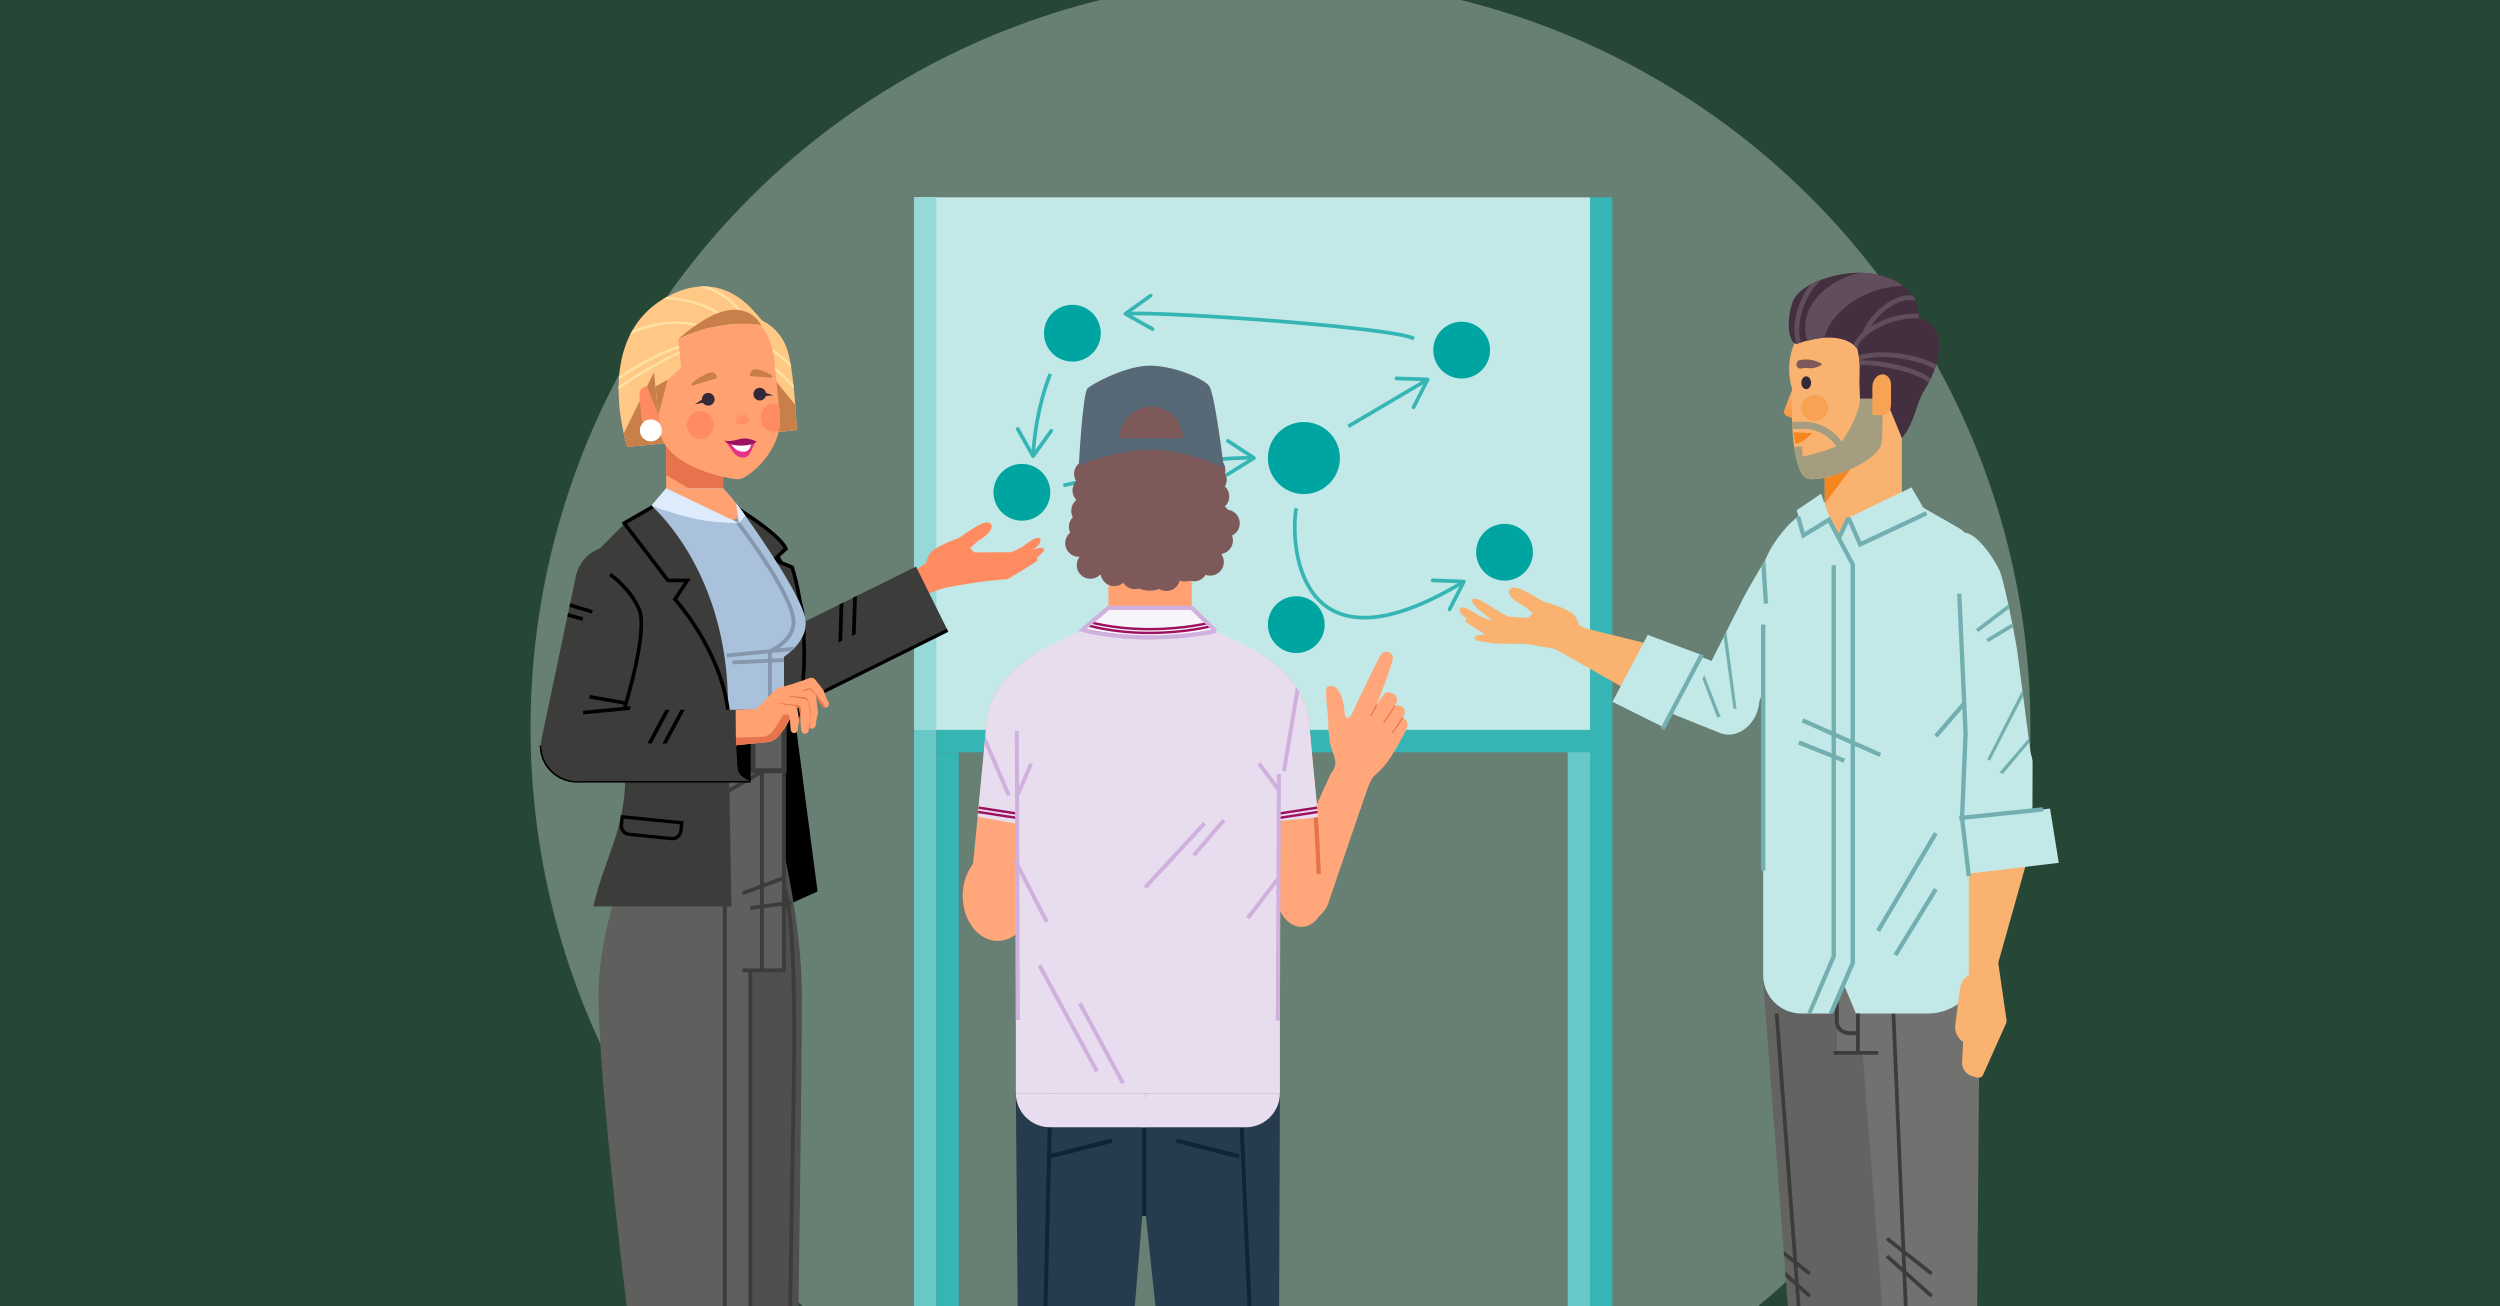 <?xml version="1.0" encoding="UTF-8"?>
<svg xmlns="http://www.w3.org/2000/svg" width="423.333mm" height="221.192mm" xmlns:xlink="http://www.w3.org/1999/xlink" version="1.1" viewBox="0 0 1200 627">
  <rect x="0" y="0" width="1200" height="627" fill="#333333" stroke="none"/>
  <defs>
    <clipPath id="clippath">
      <rect width="1200" height="627" fill="none"/>
    </clipPath>
    <clipPath id="clippath-1">
      <rect width="1200" height="627" fill="none"/>
    </clipPath>
    <linearGradient id="Unbenannter_Verlauf" data-name="Unbenannter Verlauf" x1="-4715.41" y1="733.394" x2="-4715.41" y2="726.715" gradientTransform="translate(5120.685 459.265) rotate(-5.69) scale(1 -1)" gradientUnits="userSpaceOnUse">
      <stop offset="0" stop-color="#ffa170"/>
      <stop offset="1" stop-color="#ff8c61"/>
    </linearGradient>
    <linearGradient id="Unbenannter_Verlauf_2" data-name="Unbenannter Verlauf 2" x1="1302.4" y1="390.643" x2="1302.4" y2="375.814" gradientTransform="translate(2093.818 763.135) rotate(-171.57)" gradientUnits="userSpaceOnUse">
      <stop offset="0" stop-color="#f9b270"/>
      <stop offset="1" stop-color="#f79840"/>
    </linearGradient>
    <clipPath id="clippath-2">
      <path d="M860.803,211.68c.237,2.202.537,4.215.912,5.944.013.041.013.068.025.108,1.599,7.254,2.928,12.278,7.733,12.278,9.908,0,29.26-7.495,33.274-15.964,1.919-4.048,0-41.635,0-41.635-3.011-33.258-42.856-6.754-42.856,10.483,0,7.281-.075,19.601.912,28.787h0Z" fill="none"/>
    </clipPath>
    <clipPath id="clippath-3">
      <path d="M920.871,152.618c11.131,2.299,14.267,16.172,2.524,35.24-3.848,6.249-4.036,14.436-10.487,22.478l-7.757-18.986h-12.339l-.324-8.066s.162-4.355.162-7.935c0-3.51-1.21-8.007-1.21-8.007,0,0-6.303-10.271-29.187-2.243-3.879-.774-4.868-10.751-1.997-19.605,3.347-10.325,23.044-14.791,32.395-14.59,9.351.201,28.996,4.153,28.221,21.713h0Z" fill="none"/>
    </clipPath>
    <clipPath id="clippath-4">
      <path d="M583.459,302.814l-11.433-11.045h-39.967l-12.455,10.539s12.533,3.649,31.888,3.649,31.967-3.144,31.967-3.144h0Z" fill="none"/>
    </clipPath>
  </defs>
  <!-- Generator: Adobe Illustrator 28.7.1, SVG Export Plug-In . SVG Version: 1.2.0 Build 142)  -->
  <g>
    <g id="Ebene_1">
      <g>
        <g id="BG">
          <g clip-path="url(#clippath)">
            <g>
              <rect width="1200" height="627" fill="#274736"/>
              <circle cx="614.626" cy="349.417" r="359.963" fill="#687f73"/>
            </g>
          </g>
        </g>
        <g id="Illu">
          <g clip-path="url(#clippath-1)">
            <g>
              <g>
                <g>
                  <rect x="438.742" y="94.705" width="324.481" height="255.668" fill="#c2e9e8"/>
                  <g>
                    <circle cx="625.875" cy="219.861" r="17.292" fill="#00a4a0"/>
                    <circle cx="701.602" cy="168.056" r="13.629" fill="#00a4a0"/>
                    <circle cx="722.174" cy="265.07" r="13.629" fill="#00a4a0"/>
                    <circle cx="622.211" cy="299.824" r="13.629" fill="#00a4a0"/>
                    <circle cx="490.512" cy="236.306" r="13.629" fill="#00a4a0"/>
                    <circle cx="514.748" cy="159.939" r="13.629" transform="translate(274.421 642.421) rotate(-80.783)" fill="#00a4a0"/>
                    <g>
                      <line x1="647.184" y1="204.639" x2="684.211" y2="182.773" fill="none" stroke="#35b6b4" stroke-miterlimit="10" stroke-width="1.78"/>
                      <path d="M678.079,196.316c-.438-.222-.612-.759-.388-1.198l6.17-12.139-13.609-.458c-.492-.016-.879-.428-.862-.919.017-.491.434-.876.921-.861l15.006.506c.303.011.582.175.737.437s.164.586.027.856l-6.803,13.385c-.081.157-.2.28-.341.363-.253.149-.576.17-.858.028h0Z" fill="#35b6b4"/>
                    </g>
                    <g>
                      <path d="M678.737,162.568c-8.771-5.262-116.869-12.929-137.342-12.05" fill="none" stroke="#35b6b4" stroke-miterlimit="10" stroke-width="1.78"/>
                      <path d="M553.063,141.336c.287.398.195.955-.204,1.243l-11.052,7.955,11.882,6.652c.43.24.584.783.344,1.211s-.787.579-1.213.342l-13.102-7.334c-.264-.149-.437-.423-.454-.726s.123-.596.369-.773l12.186-8.772c.144-.102.306-.157.469-.166.293-.017.59.113.775.369h0Z" fill="#35b6b4"/>
                    </g>
                    <g>
                      <path d="M504.141,179.488c-6.354,15.891-7.871,32.465-8.22,38.239" fill="none" stroke="#35b6b4" stroke-miterlimit="10" stroke-width="1.78"/>
                      <path d="M488.073,205.107c.428-.241.971-.088,1.212.342l6.675,11.869,7.933-11.068c.287-.4.844-.493,1.242-.207.399.286.488.847.205,1.244l-8.747,12.204c-.177.246-.469.387-.772.37s-.578-.188-.727-.452l-7.361-13.087c-.086-.154-.122-.322-.113-.485.016-.293.178-.573.453-.729h0Z" fill="#35b6b4"/>
                    </g>
                    <g>
                      <path d="M510.454,232.991c54.264-12.7,82.617-13.323,90.238-13.202" fill="none" stroke="#35b6b4" stroke-miterlimit="10" stroke-width="1.78"/>
                      <path d="M588.409,228.216c-.259-.417-.128-.967.291-1.225l11.581-7.164-11.388-7.465c-.412-.27-.528-.822-.259-1.233.27-.41.826-.523,1.234-.257l12.557,8.232c.253.167.406.452.402.756s-.164.585-.422.745l-12.769,7.899c-.151.092-.316.135-.48.133-.294-.004-.58-.154-.747-.422h0Z" fill="#35b6b4"/>
                    </g>
                    <g>
                      <path d="M622.211,243.966c-2.9,14.07-1.12,83.958,79.387,35.84" fill="none" stroke="#35b6b4" stroke-miterlimit="10" stroke-width="1.78"/>
                      <path d="M695.377,293.287c-.437-.224-.608-.762-.382-1.2l6.236-12.105-13.607-.533c-.492-.019-.876-.433-.856-.923.02-.491.438-.874.926-.856l15.003.587c.303.012.581.178.734.441s.161.586.023.856l-6.876,13.348c-.082.156-.202.279-.343.361-.254.148-.577.167-.858.023h0Z" fill="#35b6b4"/>
                    </g>
                  </g>
                </g>
                <g>
                  <rect x="763.223" y="94.705" width="10.721" height="574.389" fill="#35b6b4"/>
                  <rect x="752.502" y="350.373" width="10.721" height="318.721" fill="#67c8c7"/>
                  <rect x="438.741" y="350.373" width="10.721" height="318.721" fill="#67c8c7"/>
                  <rect x="449.463" y="361.095" width="10.721" height="308" fill="#35b6b4"/>
                  <rect x="449.463" y="350.374" width="313.76" height="10.721" fill="#35b6b4"/>
                  <rect x="438.741" y="94.705" width="10.721" height="255.668" fill="#96d9d8"/>
                </g>
              </g>
              <g>
                <g>
                  <g>
                    <path d="M434.172,276.995l10.175-6.504s1.378-4.727,2.804-5.777c2.192-1.613,4.148-3.136,12.868-6.395,1.448-.541,11.503-8.857,14.626-7.432s.638,5.409-5.118,8.704c-2.55,2.283-3.927,3.586-3.927,3.586l2.044,1.931,17.763-.01,5.327-2.558s6.038-5.202,7.999-4.297c1.216.561.888,2.609-1.301,4.34s-3.434,3.246-4.624,3.885c-1.189.639-5.851,2.829-7.224,3.197s-10.029.239-10.029.239c0,0-16.75,10.472-23.666,12.697-6.917,2.226-15.532,7.013-21.944,12.645-6.709-4.49-4.264-13.135,4.229-18.252h-.002Z" fill="#ff8c61"/>
                    <path d="M475.676,269.574c2.476-.138,7.162.168,7.861.1,3.526-1.236,6.976-3.093,6.976-3.093,3.695-1.899,9.134-5.039,10.614-2.97.662.925-3.543,4.179-3.543,4.179,0,0-5.938,3.874-7.133,4.504s-4.075,2.874-9.043,2.659c-4.968-.216-11.771.634-11.811.015s3.379-5.242,6.079-5.393h0Z" fill="#ff8c61"/>
                    <path d="M475.69,272.282c.996-.503,9.414-.972,10.694-.847,2.399-1.566,7.123-4.36,9.139-4.205s2.598.999,2.426,1.738-14.248,9.006-14.248,9.006c0,0-10.345.822-15.259,1.592-4.914.771-14.354,2.356-16.556,3.036-.537-3.482,2.676-10.378,11.039-10.224s12.764-.096,12.764-.096h0Z" fill="#ff8c61"/>
                    <path d="M459.138,274.298c2.671-.686,14.319-.3,14.965-.229,2.48-.749,10.912-3.384,12.404-2.099.754.649.305,1.52-.51,1.979s-5.499,2.175-6.324,2.615-3.772,1.043-5.205,1.441c-1.433.398-5.301,1.429-8.29,1.923" fill="#ff8c61"/>
                  </g>
                  <path d="M364.956,308.954l74.732-37.003,15.148,30.593-74.732,37.003c-8.443,4.18-18.69.72-22.871-7.723h0c-4.18-8.443-.72-18.69,7.723-22.871Z" fill="#3c3c3b"/>
                  <polygon points="404.236 307.521 402.432 308.414 403.025 290.107 404.829 289.213 404.236 307.521"/>
                  <polygon points="410.72 304.31 408.916 305.203 409.51 286.896 411.314 286.003 410.72 304.31"/>
                  <path d="M357.234,331.827c4.183,8.448,14.423,11.906,22.871,7.723l74.732-37.003" fill="none" stroke="#000" stroke-miterlimit="10" stroke-width="1.611"/>
                </g>
                <g>
                  <path d="M372.559,306.756c.581,7.467-3.34,37.635-3.34,45.857l7.217,82.469,15.985-7.187-10.278-78.508c0-29.361,8.79-45.486,1.991-62.373-.433-1.125-3.341-7.154-3.835-8.254-6.293-14.279-15.194-25.615-26.716-36.766,0,0,18.248,39.474,18.248,56.84,0,2.598.519,5.229.729,7.924v-.002Z"/>
                  <path d="M347.269,239.885s26.907,15.755,29.963,23.552c-4.017,3.316-5.357,5.444-5.357,5.444l8.34,3.398s12.262,35.838,1.172,77.835" fill="#3c3c3b" stroke="#000" stroke-miterlimit="10" stroke-width="1.733"/>
                </g>
                <g>
                  <path d="M351.406,714.668l17.045,11.901,7.422-316.909h-49.85c-26.471,57.328,25.383,305.007,25.383,305.007h0Z" fill="#e6734c"/>
                  <path d="M384.881,477.82c0,41.378-1.607,151.467-2.225,192.549-.012.643-.025,1.261-.037,1.854-.124,8.74-.21,13.896-.21,13.896h-70.418v-276.454h64.372s.334,1.36.853,3.808c2.163,10.001,7.665,38.028,7.665,64.348h0Z" fill="#4f4f4f"/>
                  <rect x="319.766" y="198.578" width="27.335" height="46.411" fill="#ffa170"/>
                  <polygon points="347.101 244.116 319.766 228.042 319.766 198.578 347.101 198.578 347.101 244.116" fill="#e6734c"/>
                  <path d="M381.926,310.393c-.668.742-1.372,1.434-2.077,2.077-1.174,1.076-2.386,2.015-3.523,2.831v2.448l.012,29.893v2.473l.012,18.606v2.473l.012,38.473h-73.842s.408-.902,1.038-2.51c.297-.754.643-1.669,1.026-2.732,1.842-5.032,4.413-13.166,5.662-21.993.099-.729.198-1.459.272-2.188.148-1.236.26-2.497.334-3.746.062-.915.099-1.817.136-2.683v-.012c.025-.655.049-1.286.062-1.916.186-8.666-.779-15.181-2.843-22.957-1.446-5.378-3.412-11.349-5.897-19.051-2.646-8.196-5.538-16.455-7.022-20.868v-45.668l23.6-27.94.878-1.038h27.334s3.721,3.968,8.357,10.038c2.151,2.819,26.098,36.025,30.635,50.576,1.941,6.206-.606,11.448-4.166,15.416v-.002Z" fill="#a9c1db"/>
                  <path d="M355.458,244.401l-.729,6.713-35.839-15.713.878-1.038h27.334s3.721,3.968,8.357,10.038h0Z" fill="#ffa170"/>
                  <path d="M370.484,347.642h-1.854v-35.597l.552-.245c.108-.048,10.814-4.888,10.814-13.102,0-13.057-27.593-48.659-27.872-49.018l1.463-1.138c1.154,1.483,28.263,36.467,28.263,50.156,0,8.36-8.993,13.362-11.366,14.536v34.407h0Z" fill="#8697ad"/>
                  <path d="M376.363,409.665h-73.842s.408-.902,1.038-2.51c.297-.754.643-1.669,1.026-2.732,1.842-5.032,4.413-13.166,5.662-21.993.099-.729.198-1.459.272-2.188.148-1.236.26-2.497.334-3.746.062-.915.099-1.817.136-2.683v-.012c.025-.655.049-1.286.062-1.916.186-8.666-.779-15.181-2.843-22.957h68.131v1.187l.012,18.606v2.473l.012,38.473v-.002Z" fill="#5f5f5e"/>
                  <path d="M328.155,715.441l16.793,11.129,7.422-316.909h-49.85c-26.471,57.328,25.635,305.78,25.635,305.78h0Z" fill="#ffa170"/>
                  <rect x="360.142" y="407.044" width="16.141" height="58.723" fill="#5f5f5e"/>
                  <path d="M360.143,406.012v280.106h-51.861s-.692-5.155-1.817-13.896c-.074-.593-.161-1.212-.235-1.854-5.304-41.081-18.977-151.171-18.977-192.549,0-25.949,9.581-53.567,13.574-63.915.012-.062.037-.124.062-.173.692-1.805,1.212-3.066,1.459-3.659.111-.272.173-.408.173-.408l57.622-3.653h0Z" fill="#5f5f5e"/>
                  <polygon points="377.211 466.694 356.443 466.694 356.443 464.839 375.357 464.839 375.357 371.192 377.211 371.192 377.211 466.694" fill="#3c3c3b"/>
                  <g>
                    <rect x="361.379" y="348.882" width="14.985" height="21.073" fill="#5f5f5e"/>
                    <path d="M360.143,347.641v23.551h17.455v-23.551h-17.455ZM375.125,368.72h-12.51v-18.606h12.51v18.606Z" fill="#3c3c3b"/>
                  </g>
                  <path d="M366.918,370.759l-.284.161-.47.272-1.385.791-15.936,9.161-1.854,1.063-43.43,24.948c.297-.754.643-1.669,1.026-2.732l57.857-33.231,2.151-1.236.185-.111.346-.198.865-.495.284.495.185.309.173.309.284.494h.003Z" fill="#3c3c3b"/>
                  <rect x="364.778" y="369.647" width="1.854" height="96.12" fill="#3c3c3b"/>
                  <rect x="359.215" y="465.767" width="1.854" height="220.355" fill="#3c3c3b"/>
                  <rect x="346.987" y="380.358" width="1.854" height="281.666" fill="#3c3c3b"/>
                  <rect x="360.066" y="433.624" width="20.084" height="1.854" transform="translate(-50.664 48.85) rotate(-7.069)" fill="#3c3c3b"/>
                  <rect x="355.774" y="424.147" width="21.256" height="1.855" transform="translate(-125.265 154.515) rotate(-20.416)" fill="#3c3c3b"/>
                  <path d="M379.765,662.034l-1.854-.019c.005-.43.487-44.063,2.13-139.086,1.561-90.258-4.707-96.831-4.974-97.067,0,.001.081.07.249.112l.444-1.801c3.776.933,7.371,27.374,6.136,98.788-1.644,95.017-2.125,138.645-2.13,139.074h0Z" fill="#3c3c3b"/>
                  <path d="M361.614,360.313l-.235.062-1.236.334-10.521,2.806h-.012l-9.606,2.559-29.015,7.727c.025-.655.049-1.286.062-1.916l49.092-13.092,1.001-.272.235.902.235.89h0Z" fill="#3c3c3b"/>
                  <path d="M349.684,363.478l-.074.037-39.363,18.915c.099-.729.198-1.459.272-2.188l29.485-14.168,8.876-4.265.804,1.669h0Z" fill="#3c3c3b"/>
                  <g>
                    <path d="M381.079,186.828c.758,7.478,1.188,15.039,1.345,19.607l-81.438,8.114s-.765-2.446-1.614-6.473c-1.587-7.197-2.461-14.353-2.461-21.211-.001-.509-.002-1.019.01-1.517.022-1.021.06-2.019.122-3.019.033-.538.067-1.075.114-1.602.588-7.314,2.314-14.183,5.375-20.252v-.012c.324-.604.647-1.22.974-1.812,3.394-5.966,8.176-11.089,14.596-14.984.689-.441,1.394-.847,2.115-1.217,1.613-.894,3.322-1.698,5.126-2.424,2.329-.94,4.551-1.584,6.698-1.984,1.279-.252,2.518-.412,3.727-.496,1.332-.095,2.636-.101,3.874-.026,16.401,1.012,25.27,15.957,25.27,15.957,0,0,9.54,3.348,13.064,14.651.531,1.711,1.02,3.874,1.46,6.303.117.672.236,1.368.344,2.078.404,2.556.767,5.328,1.073,8.155.083.712.156,1.438.228,2.164h-.002Z" fill="#ffc885"/>
                    <path d="M381.079,186.828c-4.504-5.552-9.992-10.26-16.243-13.887-.685-.391-.176-1.523.522-1.12,5.907,3.424,11.122,7.763,15.493,12.843.083.712.156,1.438.228,2.164h0Z" fill="#ffe1a1"/>
                    <path d="M379.777,176.509c-4.351-4.511-9.345-8.374-14.883-11.463-.697-.39-.189-1.522.508-1.132,5.17,2.889,9.882,6.408,14.031,10.517.117.672.236,1.368.344,2.078Z" fill="#ffe1a1"/>
                    <path d="M381.738,194.402c.504,6.811.686,12.034.686,12.034l-81.44,8.114s-.768-2.451-1.612-6.479l14.59-29.503,57.312,2.968,10.465,12.866h-.001Z" fill="#c87f49"/>
                    <path d="M374.322,198.844c.273,2.743.081,5.371-.437,7.858-2.853,13.603-15.786,22.979-18.876,23.287-4.711.469-36.458-6.074-38.249-23.326l-2.799-28.094c-1.789-17.24,9.653-32.581,25.556-34.239,15.913-1.672,30.261,10.95,32.063,28.201l2.286,21.986.455,4.328h.001Z" fill="#ffa170"/>
                    <polygon points="325.288 159.687 326.965 176.528 320.522 182.189 316.027 199.297 313.2 170.917 325.288 159.687" fill="#ffc885"/>
                    <g>
                      <path d="M347.647,211.457c3.046,1.042,7.086-.087,9.735,0s3.377.444,4.503.444h1.126c-2.45,2.856-2.45,7.719-6.357,7.719-4.768,0-5.986-5.688-9.006-8.164h0Z" fill="#e8308a"/>
                      <path d="M347.647,211.457c3.046,1.042,7.236-1.115,9.885-1.028s5.479,1.473,5.479,1.473c-2.717,2.705-12.199,2.856-15.363-.445h-.001Z" fill="#9d1160"/>
                      <path d="M351.031,213.307c2.354,3.059,3.569,3.483,6.095,3.483,2.005,0,3.204-1.772,3.27-3.502-2.675.822-6.439.877-9.365.018h0Z" fill="#fff"/>
                    </g>
                    <path d="M367.812,156.543c-.764-.185-1.588-.351-2.448-.502h-.012c-1.705-.276-3.576-.475-5.573-.574-.449-.017-.91-.034-1.383-.036-2.068-.055-4.237,0-6.493.175-.519.027-1.037.066-1.554.118-3.398.314-6.919.888-10.448,1.749-.643.151-1.286.314-1.914.489-4.258,1.157-8.45,2.73-12.334,4.77-2.151,1.109-4.21,2.382-6.131,3.804h-.012c-7.683,5.687-10.827,10.795-10.827,10.795,1.463-8.259,4.82-15.588,9.372-21.408.34-.456.705-.903,1.073-1.325,3.388-4.027,7.344-7.217,11.612-9.394.556-.279,1.113-.546,1.673-.788,4.464-1.96,9.201-2.793,13.926-2.257.994.125,1.993.298,2.973.536,6.617,1.577,13.057,5.98,18.5,13.848Z" fill="#ffc885"/>
                    <path d="M336.919,191.955c.167,1.677,1.662,2.901,3.339,2.734s2.901-1.662,2.734-3.339-1.662-2.901-3.339-2.734-2.901,1.662-2.734,3.339Z" fill="#332938"/>
                    <path d="M343.962,181.543l-11.322,3.442c-.554.169-.984-.328-.679-.775.835-1.22,5.779-4.445,8.69-5.33,2.912-.885,3.865,2.494,3.31,2.663h0Z" fill="#c87f49"/>
                    <path d="M360.158,180.535l9.987.744c.489.036.792-.54.48-.9-.854-.985-5.421-2.969-7.99-3.16-2.568-.191-2.966,3.28-2.477,3.316h0Z" fill="#c87f49"/>
                    <path d="M310.593,185.381c-2.571.266-3.93,2.295-3.665,4.866l1.1,10.634c.337,3.263,3.256,5.635,6.52,5.298l2.142-.222-.69-6.923-5.407-13.653h0Z" fill="#ff8c61"/>
                    <ellipse cx="336.101" cy="204.071" rx="6.394" ry="6.737" transform="translate(-18.571 34.316) rotate(-5.688)" fill="#ff8c61"/>
                    <path d="M374.322,198.844c.273,2.743.081,5.371-.437,7.858-.591.307-1.242.496-1.94.566-3.374.336-6.419-2.392-6.788-6.095s2.078-6.978,5.452-7.314c1.16-.116,2.273.134,3.257.657l.455,4.328h.001Z" fill="#ff8c61"/>
                    <path d="M367.728,188.885c.167,1.677-1.057,3.172-2.734,3.339s-3.172-1.057-3.339-2.734c-.167-1.677,1.057-3.172,2.734-3.339s3.172,1.057,3.339,2.734Z" fill="#332938"/>
                    <path d="M359.822,202.34s-1.874,1.213-3.359,1.361-3.561-.671-3.561-.671l.969-5.865,3.845-.383,2.107,5.559h0Z" fill="url(#Unbenannter_Verlauf)"/>
                    <circle cx="312.411" cy="206.594" r="5.277" transform="translate(-18.944 31.992) rotate(-5.69)" fill="#fff"/>
                    <polygon points="320.523 182.19 314.652 185.494 316.027 199.298 320.523 182.19" fill="#c87f49"/>
                    <path d="M359.778,155.468c-.449-.017-.91-.034-1.383-.036-2.728-5.679-6.956-10.091-12.057-13.273-3.234-2.038-6.816-3.57-10.573-4.612,1.332-.095,2.636-.101,3.874-.026,3.47,1.282,6.747,3.005,9.672,5.174,4.422,3.237,8.075,7.482,10.466,12.773h.001Z" fill="#ffe1a1"/>
                    <path d="M351.903,155.606c-.519.027-1.037.066-1.554.118-5.049-5.411-12.292-8.777-19.609-10.52-2.278-.543-4.566-.937-6.79-1.187-1.96-.215-3.909-.331-5.849-.349.689-.441,1.394-.847,2.115-1.217,1.311.068,2.627.186,3.936.353,2.718.35,5.503.868,8.261,1.612,7.391,1.984,14.549,5.495,19.49,11.19h0Z" fill="#ffe1a1"/>
                    <path d="M339.901,157.473c-.643.151-1.286.314-1.914.489-6.152-2.642-13.306-2.998-19.932-2.039-.882.125-1.737.272-2.59.444-4.471.893-8.791,2.292-12.935,4.097.325-.604.649-1.22.975-1.812,4.475-1.85,9.135-3.209,13.928-3.86.563-.081,1.128-.15,1.695-.194,7.03-.763,14.438-.233,20.773,2.875h0Z" fill="#ffe1a1"/>
                    <path d="M325.915,165.985l.115,1.156c-1.529.488-3.035,1.085-4.459,1.637-2.799,1.086-5.547,2.304-8.221,3.652-1.221.594-2.424,1.235-3.612,1.9-4.378,2.449-8.581,5.154-12.695,7.999.033-.538.067-1.075.114-1.602,4.487-3.093,9.104-6.013,13.934-8.532.709-.369,1.419-.725,2.129-1.082,3.563-1.771,7.229-3.379,11.033-4.603.554-.179,1.107-.359,1.662-.526h0Z" fill="#ffe1a1"/>
                    <path d="M326.187,168.716l.12,1.206c-4.369,1.665-8.647,4.117-12.571,6.383-.763.449-1.504.87-2.232,1.291-5.006,2.872-9.88,5.954-14.594,9.269-.001-.509-.002-1.019.01-1.517,5.368-3.728,10.939-7.178,16.688-10.322.047-.029.095-.047.141-.076,3.911-2.141,8.092-4.571,12.436-6.233h.002Z" fill="#ffe1a1"/>
                    <path d="M365.364,156.042h-.012c-10.36-1.725-26.771-.102-39.699,6.69l-.062.006s4.337-4.205,11.932-8.9c20.715-12.798,27.841,2.204,27.841,2.204Z" fill="#c87f49"/>
                    <path d="M339.636,192.992c-3.161.418-6.078,1.107-6.078,1.107,0,0,2.763-2.071,4.606-2.838,1.842-.768,1.473,1.731,1.473,1.731h0Z" fill="#332938"/>
                    <path d="M365.008,190.384c3.155-.46,6.149-.593,6.149-.593,0,0-3.223-1.239-5.205-1.475s-.945,2.067-.945,2.067h.001Z" fill="#332938"/>
                  </g>
                  <path d="M319.767,234.362l34.962,16.751s-13.08.006-23.806-2.698-18.231-5.678-18.231-5.678l7.075-8.376h0Z" fill="#ddebfd"/>
                  <path d="M354.728,251.114l-1.465-9.52s2.028,2.272,2.881,3.557c.853,1.286,1.616,2.449,1.616,2.449l-3.033,3.513h0Z" fill="#ddebfd"/>
                  <path d="M293.367,295.953l-1.063,1.508-8.11-5.724c.111-.668.247-1.323.383-1.99l8.79,6.206h0Z" fill="#8697ad"/>
                  <path d="M290.956,300.527l-.148,1.842-8.073-.692c.062-.618.136-1.236.21-1.842l8.011.692h0Z" fill="#8697ad"/>
                  <polygon points="283.189 363.819 303.591 368.339 304.095 363.819 283.189 363.819" fill="#e6734c"/>
                  <rect x="302.877" y="291.002" width="1.854" height="53.92" fill="#8697ad"/>
                  <rect x="301.625" y="293.806" width="19.469" height="1.855" transform="translate(-116.942 275.489) rotate(-40.856)" fill="#8697ad"/>
                  <rect x="303.518" y="301.223" width="11.696" height="1.854" transform="translate(-94.357 147.2) rotate(-23.327)" fill="#8697ad"/>
                  <path d="M381.926,310.393c-.668.742-1.372,1.434-2.077,2.077l-30.919,3.091-.185-1.854,33.181-3.313h0Z" fill="#8697ad"/>
                  <polygon points="376.326 315.894 376.326 317.748 351.687 318.886 351.6 317.031 376.326 315.894" fill="#8697ad"/>
                </g>
                <path d="M300.128,372.467c0,26.177-9.726,38.491-15.335,62.614h66.282l-1.647-96.946c0-.569,0-1.137-.012-1.706-.012-.977-.025-1.941-.062-2.893-1.78-61.442-36.663-90.799-36.663-90.799l-12.668,8.376-13.249,13.316.499,2.094s12.854,73.778,12.854,105.944h0Z" fill="#3c3c3b"/>
                <path d="M313.274,243.255l-13.673,7.858,20.993,27.476h9.372l-5.983,9.071s21.948,23.96,25.501,53.742" fill="none" stroke="#000" stroke-miterlimit="10" stroke-width="1.733"/>
                <path d="M298.675,392.081l28.55,2.867-.389,3.869c-.229,2.277-2.263,3.94-4.54,3.711l-20.301-2.039c-2.277-.229-3.94-2.263-3.711-4.54l.389-3.869h.001Z" fill="none" stroke="#000" stroke-miterlimit="10" stroke-width="1.611"/>
                <path d="M259.858,357.785c0,9.427,7.642,17.069,17.069,17.069h83.391" fill="none" stroke="#000" stroke-miterlimit="10" stroke-width="1.611"/>
                <g>
                  <path d="M311.667,283.993l-11.055,52.678-.371,1.692-.184.927-.371,1.761-1.53,7.254-.416,1.993-.395,1.808-.069.347-.44,1.993-1.367,6.373c-2.087,9.711-11.681,15.898-21.415,13.789-4.751-1.02-8.644-3.848-11.148-7.602-2.619-3.917-3.708-8.83-2.642-13.789l12.052-57.198.371-1.714.626-3.013.37-1.715,2.782-13.187c1.599-7.301,7.347-12.585,14.23-13.905,2.318-.441,4.751-.418,7.185.092,9.711,2.109,15.898,11.681,13.789,21.414l-.002.002Z" fill="#3c3c3b"/>
                  <path d="M353.14,340.716s-.157,26.218,1.189,29.621c1.346,3.404,5.989,4.517,5.989,4.517l.064-34.138h-7.242Z"/>
                  <g>
                    <path d="M301.388,343.215l65.145-3.077c10.465-.466,11.895,14.601,1.512,16.11l-64.824,6.502c-13.201,1.031-15.029-18.075-1.834-19.535h.001Z" fill="#ffa170"/>
                    <g>
                      <path d="M388.397,327.298c1.056.854.587,2.568-1.074,5.052-2.484,3.714-4.007,2.951-7.194,10.468-5.812,13.715-10.958,12.062-12.949,9.585-1.989-2.474-2.739-5.527-.864-8.089,1.37-1.872,7.405-5.544,9.23-6.438,4.489-2.477,5.626-6.619,7.187-8.253,1.883-1.97,4.051-3.63,5.664-2.326h0Z" fill="#ffa170"/>
                      <path d="M373.727,353.333c4.448-5.103,7.19-12.302,8.452-16.237.535-1.665-.059-3.479-1.48-4.498l-2.583-1.852c-1.873-1.343-4.444-1.127-6.067.51l-11.414,11.517c-2.552,2.575-2.802,6.643-.584,9.511l.518.669c3.283,4.246,9.63,4.427,13.157.381h.001Z" fill="#ffa170"/>
                      <path d="M351.075,354.079l14.179-.335c2.556-.06,4.913-1.394,6.281-3.554l4.791-7.564,4.496-9.933c1.33,1.034,1.876,2.788,1.357,4.403-1.263,3.936-4.004,11.134-8.452,16.237-1.413,1.621-3.28,2.552-5.22,2.826-.154.029-.302.065-.461.089,0,0-8.452.848-19.252,1.931l2.281-4.099h0Z" fill="#e6734c"/>
                      <polygon points="391.936 331.606 389.766 333.624 385.595 333.305 387.455 329.865 389.142 328.837 391.936 331.606" fill="#ffa170"/>
                      <path d="M389.045,325.309c.017-.002.102-.009.134-.011.007,0,.014,0,.021-.001.8-.041,1.598.287,2.144.976,3.737,4.777,3.775,4.789,3.929,5.085.039.059.075.121.108.185.322.611,1.039,3.385,2.255,5.426.507.851.229,1.951-.622,2.459-.757.451-1.711.28-2.27-.361-1.151-1.319-2.778-4.031-3.465-5.441l-2.667-2.823c-2.019.691-7.455,2.752-12.128,3.95-1.323.352-2.747-.447-3.104-1.837-.35-1.364.473-2.755,1.837-3.104,5.091-1.305,14.007-4.521,13.827-4.501v-.002Z" fill="#ffa170"/>
                      <path d="M392.071,333.624l4.258,6.034c-.586.076-1.185-.136-1.584-.594-1.151-1.319-2.778-4.031-3.465-5.441l-2.667-2.823c-1.222.418-3.697,1.338-6.496,2.265l-.583-.373,6.629-2.275c.483-.166,1.018-.026,1.358.354l2.55,2.853h0Z" fill="#e6734c"/>
                      <path d="M375.921,329.858c3.014,1.045,10.619,1.86,13.295,2.085,1.198.101,2.282.975,2.456,2.279,1.024,8.003,1.106,7.944.858,8.675-.501,1.443-.804,3.491-.992,5.199l-.006.057c-.108.987-.996,1.699-1.983,1.59-.917-.101-1.597-.875-1.601-1.777-.009-1.616.088-3.745.37-5.372-.024-.103.122.548-1.278-5.733-3.117-.315-9.577-1.07-12.789-2.183-1.331-.461-2.036-1.915-1.575-3.245.461-1.331,1.913-2.035,3.245-1.575h0Z" fill="#ffa170"/>
                      <path d="M380.339,336.015l-3.241-2.147,9.072.837c.862.08,1.575.704,1.769,1.547l1.142,4.981c.04.176.057.357.049.538l-.336,7.702c-.509-.32-.844-.88-.846-1.507-.009-1.616.088-3.745.37-5.372-.024-.103.122.548-1.278-5.733-1.632-.165-4.181-.452-6.7-.846h0Z" fill="#e6734c"/>
                      <path d="M374.954,333.234c1.965.814,7.747,1.74,10.972,2.14.01.001.019.002.029.004.008,0,.017.002.025.003h.001c1.046.128,1.922.919,2.097,2.029,0,.003.001.007.002.01,1.552,10.205,1.141,5.265.418,10.328-.128.901-.226,1.852-.299,2.755l-.004.05c-.079.987-.944,1.722-1.93,1.643-.851-.069-1.515-.722-1.63-1.534-.27-1.893-.537-4.341-.396-6.243l-.679-4.469c-2.823-.399-8.032-1.23-10.46-2.235-1.237-.513-1.824-1.931-1.313-3.168.512-1.236,1.93-1.825,3.168-1.313h-.001Z" fill="#ffa170"/>
                      <path d="M384.239,344.42l-.679-4.469c-2.171-.307-8.318-1.818-10.962-2.519l9.974.921c1.111.103,1.942,1.065,1.881,2.18l-.213,3.887h-.001Z" fill="#e6734c"/>
                      <path d="M373.289,337.608c1.525.493,5.51.843,7.22.966,1.952-.065,2.276,1.978,2.215,1.71.01.042.019.092.028.141,0,.003.001.007.002.01.859,5.53.874,5.442.841,5.825v.038c-.033.74-.342.683-.689,4.098-.093.925-.919,1.6-1.844,1.507-.795-.08-1.405-.702-1.502-1.463-.16-1.258-.301-2.425-.278-3.79-.048-.177-.024-.063-.58-3.643-.737,0-1.473-.009-2.222-.03-1.339-.036-3.129-.132-4.435-.404l-.064-.013c-1.387-.288-2.278-1.646-1.989-3.033.308-1.484,1.835-2.388,3.3-1.919h-.003Z" fill="#ffa170"/>
                    </g>
                  </g>
                  <path d="M276.927,340.716h76.213s-.157,26.218,1.189,29.621c1.346,3.404,5.989,4.517,5.989,4.517h-83.391c-9.427,0-17.069-7.642-17.069-17.069h0c0-9.427,7.642-17.069,17.069-17.069h0Z" fill="#3c3c3b"/>
                  <polygon points="312.764 356.859 310.751 356.859 319.406 340.716 321.419 340.716 312.764 356.859"/>
                  <polygon points="320 356.859 317.987 356.859 326.642 340.716 328.655 340.716 320 356.859"/>
                  <polygon points="302.662 338.996 302.291 340.757 280.019 342.912 279.856 341.174 302.662 338.996"/>
                  <polygon points="300.612 336.672 300.241 338.363 282.79 335.305 283.091 333.59 300.612 336.672"/>
                  <polygon points="284.528 292.847 284.042 294.515 273.311 291.294 273.681 289.579 284.528 292.847"/>
                  <polygon points="279.986 296.323 279.522 297.991 272.314 296.021 272.686 294.307 279.986 296.323"/>
                  <path d="M300.353,340.954l-1.662-.507c.615-1.641,11.48-37.464,7.381-47.391-4.113-9.963-13.617-16.547-13.713-16.612l.981-1.435c.407.278,10.023,6.93,14.339,17.382,4.335,10.499-6.363,45.788-7.326,48.563Z"/>
                </g>
              </g>
              <g>
                <g>
                  <g>
                    <g>
                      <polygon points="741.625 308.758 789.786 336.132 803.448 312.096 748.804 298.579 741.625 308.758" fill="#f9b270"/>
                      <g>
                        <path d="M779.144,333.156l9.447-23.495c1.059-2.633,3.688-4.057,5.877-3.182l42.63,16.971c6.516,2.62,9.241,11.105,6.086,18.951h0c-3.155,7.846-10.995,12.083-17.511,9.463l-46.529-18.709h0Z" fill="#c2e9e8"/>
                        <polygon points="790.918 304.737 817.206 314.548 798.409 349.033 773.987 336.871 790.918 304.737" fill="#c2e9e8"/>
                        <path d="M822.956,350.297l.045.016c7.319,2.571,15.406-1.077,18.908-8.019.3-.603.571-1.229.8-1.882,0,0,27.069-60.381,36.947-85.006,9.878-24.625-11.934-12.516-21.572-2.834-1.688,1.709-6.241,8.8-10.731,16.179-.632,1.043-1.264,2.086-1.881,3.122-3.855,6.438-7.363,12.568-8.583,14.96-.312.637-.64,1.281-.967,1.925-2.195,4.377-4.465,8.893-6.683,13.262-.64,1.281-1.283,2.535-1.906,3.77-3.404,6.736-6.527,12.925-8.799,17.414-.487.955-.931,1.823-1.326,2.621-1.52,2.957-2.405,4.721-2.405,4.721-.02.056-.062.105-.059.169-3.313,7.919.3,16.791,8.212,19.583h0Z" fill="#c2e9e8"/>
                      </g>
                    </g>
                    <path d="M833.538,340.186l-1.443.138-4.756-34.535c.621-1.236.664-1.291,1.302-2.572l4.897,36.969Z" fill="#73afb1"/>
                    <path d="M825.926,344.107l-1.754.176-6.967-18.462c.266-.531.561-1.114.884-1.749l7.836,20.035h.001Z" fill="#73afb1"/>
                    <rect x="787.256" y="331.02" width="40.414" height="2.076" transform="translate(136.839 891.094) rotate(-62.169)" fill="#73afb1"/>
                  </g>
                  <g>
                    <polygon points="846.33 471.131 856.152 600.385 856.343 602.808 856.916 610.41 857.107 612.988 863.552 697.714 903.438 697.714 906.159 499.512 906.159 499.488 906.816 450.663 846.33 471.131" fill="#636362"/>
                    <polygon points="851.906 486.553 853.691 486.42 869.534 697.715 867.739 697.715 851.906 486.553" fill="#3c3c3b"/>
                    <rect x="902.563" y="486.486" width="2.387" height="18.895" fill="#636257"/>
                  </g>
                  <rect x="881.67" y="450.66" width="43.573" height="54.721" fill="#717170"/>
                  <path d="M887.725,496.881h4.09v-1.895h-4.09c-2.816,0-5.107-1.999-5.107-4.455v-19.57h-1.895v19.57c0,3.501,3.141,6.35,7.002,6.35h0Z" fill="#3c3c3b"/>
                  <polygon points="893.591 499.511 893.591 499.487 889.807 450.661 950.472 450.661 948.485 697.715 908.917 697.715 893.591 499.511" fill="#717170"/>
                  <polygon points="907.697 480.577 909.486 480.503 918.64 697.715 916.848 697.715 907.697 480.577" fill="#3c3c3b"/>
                  <path d="M846.33,274.159v194.024c0,10.109,8.199,18.308,18.308,18.308h14.214l5.562-15.36,6.445,15.36h34.599c13.809,0,25.015-11.207,25.015-25.027v-187.293c0-9.249-4.404-17.616-11.195-21.292l-40.925-23.333-32.713,16.661c-6.791,3.688-19.311,18.714-19.311,27.951h0Z" fill="#c2e9e8"/>
                  <rect x="880.182" y="504.486" width="21.35" height="1.79" fill="#3c3c3b"/>
                  <g>
                    <path d="M856.406,197.013c-.379.987.111,2.096,1.157,2.611.885.436,1.979.881,2.991,1.031,1.011.15,2.188.041,3.161-.119,1.15-.19,1.941-1.109,1.864-2.163l-.766-10.536c-.074-1.014-.935-1.865-2.058-2.031h0c-1.123-.166-2.194.397-2.559,1.347l-3.79,9.861h0Z" fill="url(#Unbenannter_Verlauf_2)"/>
                    <polygon points="912.908 239.52 912.908 198.315 875.896 198.315 875.896 246.516 882.795 258.183 912.908 239.52" fill="#f9b270"/>
                    <polygon points="875.896 241.615 875.896 213.728 896.918 213.728 875.896 241.615" fill="#f68720"/>
                    <path d="M860.803,211.68c.237,2.202.537,4.215.912,5.944.013.041.013.068.025.108,1.599,7.254,2.928,12.278,7.733,12.278,9.908,0,29.26-7.495,33.274-15.964,1.919-4.048,0-41.635,0-41.635-3.011-33.258-42.509-7.102-42.509,10.135,0,7.281-.422,19.948.565,29.134Z" fill="#f9b270"/>
                    <g clip-path="url(#clippath-2)">
                      <rect x="860.735" y="214.399" width="4.567" height="11.327" transform="translate(-11.728 52.593) rotate(-3.467)" fill="#a59d7f"/>
                    </g>
                    <circle cx="890.035" cy="177.24" r="31.251" fill="#f9b270"/>
                    <path d="M883.419,214.807c-1.144-3.71-8.084-10.64-17.338-10.64h-5.826" fill="none" stroke="#a59d7f" stroke-miterlimit="10" stroke-width="3.431"/>
                    <path d="M862.252,219.203c3.963.532,16.337-3.542,19.492-5.141s11.068-15.736,11.068-22.711h10.645c.249,10.009.261,20.647-.711,22.695-4.014,8.469-23.367,15.964-33.274,15.964-4.39,0-5.878-4.202-7.322-10.46.036-.117.064-.228.102-.347h0Z" fill="#a59d7f"/>
                    <path d="M868.689,176.743c-2.325-.359-4.284.161-4.302.166-.816.23-1.876-.658-2.093-1.507-.217-.849.439-2.225,1.26-2.452.103-.029,2.567-.699,5.552-.237,2.96.458,5.276,1.848,5.373,1.908.731.446-3.441,2.485-5.791,2.122h.001Z" fill="#7d5959"/>
                    <path d="M869.307,183.723c0,1.703-1.044,3.084-2.332,3.084s-2.332-1.381-2.332-3.084,1.044-3.084,2.332-3.084,2.332,1.381,2.332,3.084Z" fill="#332938"/>
                    <path d="M920.871,152.618c11.131,2.299,14.267,16.172,2.524,35.24-3.848,6.249-4.036,14.436-10.487,22.478l-7.757-18.986h-12.339l-.324-8.066s.162-4.355.162-7.935c0-3.51-1.21-8.007-1.21-8.007,0,0-6.303-10.271-29.187-2.243-3.879-.774-4.868-10.751-1.997-19.605,3.347-10.325,23.044-14.791,32.395-14.59s28.996,4.153,28.221,21.713h0Z" fill="#442f40"/>
                    <g clip-path="url(#clippath-3)">
                      <g>
                        <path d="M926.635,183.257c-3.952-5.071-24.372-9.796-34.355-9.093" fill="none" stroke="#604e5c" stroke-miterlimit="10" stroke-width="2.287"/>
                        <path d="M891.437,172.552c5.362-4.084,27.403-2.683,37.964,3.816" fill="none" stroke="#604e5c" stroke-miterlimit="10" stroke-width="2.287"/>
                        <path d="M890.359,167.884c-.071-7.937,18.501-18.037,32.474-15.948" fill="none" stroke="#604e5c" stroke-miterlimit="10" stroke-width="2.287"/>
                        <path d="M919.945,143.408c-9.594-3.126-22.136,8.383-25.093,17.13" fill="none" stroke="#604e5c" stroke-miterlimit="10" stroke-width="2.287"/>
                        <path d="M878.414,130.898c-9.75,2.598-19.161,21.553-14.916,34.164" fill="none" stroke="#604e5c" stroke-miterlimit="10" stroke-width="2.287"/>
                        <path d="M914.463,137.12c-23.977.549-38.462,17.302-38.563,25.699-4.063-.255-8.343.66-8.343.66,0,0-1.973-4.33-.583-10.861,1.292-6.065,7.863-17.228,25.675-21.713,17.813-4.485,23.202-.007,23.202-.007l-1.389,6.222h0Z" fill="#604e5c"/>
                      </g>
                    </g>
                    <path d="M903.696,179.679c2.206,0,3.993,2.222,3.993,4.963v9.623c0,2.741-1.788,4.963-3.993,4.963h-4.964v-13.38c0-3.407,2.222-6.17,4.964-6.17h0Z" fill="#f8a253"/>
                    <path d="M860.803,207.538c.237,2.037.537,3.898.912,5.498,4.548-.612,8.021-5.186,8.021-5.186,0,0-3.961-.199-8.934-.312h.001Z" fill="#f68720"/>
                    <ellipse cx="871.061" cy="195.851" rx="6.462" ry="6.22" fill="#f8a253"/>
                  </g>
                  <polygon points="917.516 233.95 886.813 248.728 882.166 265.708 924.746 246.356 917.516 233.95" fill="#c2e9e8"/>
                  <polygon points="856.152 600.385 856.343 602.808 860.89 606.388 862.8 607.892 868.147 612.105 869.257 610.697 862.621 605.469 860.711 603.966 856.152 600.385" fill="#3c3c3b"/>
                  <polygon points="856.916 610.41 857.107 612.988 861.69 617.082 863.611 618.801 868.099 622.811 869.292 621.474 863.421 616.223 861.499 614.504 856.916 610.41" fill="#3c3c3b"/>
                  <rect x="915.581" y="589.278" width="1.789" height="27.337" transform="translate(-124.286 949.771) rotate(-51.771)" fill="#3c3c3b"/>
                  <rect x="915.579" y="598.138" width="1.79" height="28.808" transform="translate(-150.795 888.348) rotate(-48.247)" fill="#3c3c3b"/>
                  <rect x="890.919" y="486.486" width="1.79" height="18.895" fill="#3c3c3b"/>
                  <g>
                    <g>
                      <path d="M943.979,469.987l-2.188,39.799c-.171,3.119,1.867,5.926,4.879,6.755,1.485.409,2.08.697,2.783.748h0c.971.07,1.891-.338,2.27-1.007l10.822-24.238c.499-.778.698-1.644.574-2.501l-4.037-27.942-7.964-.574-7.139,8.961h0Z" fill="#f9b270"/>
                      <polygon points="945.019 469.55 945.019 414.153 972.666 414.153 957.415 468.339 945.019 469.55" fill="#f9b270"/>
                      <path d="M946.407,501.497l.835.06,4.495-34.49-1.82-.131c-4.526-.326-8.521,2.935-9.107,7.435l-2.278,17.478c-.636,4.882,2.965,9.294,7.876,9.648h0Z" fill="#f9b270"/>
                      <g>
                        <path d="M945.019,416.262h25.323c2.838,0,5.14-1.909,5.144-4.265l.158-45.884c0-7.023-6.856-12.717-15.313-12.717h0c-8.457,0-15.313,5.693-15.313,12.717v50.149h0Z" fill="#c2e9e8"/>
                        <polygon points="988.211 414.153 984.027 388.093 945.019 392.668 945.019 419.325 988.211 414.153" fill="#c2e9e8"/>
                        <path d="M938.455,269.265c1.17,26.507,6.683,92.447,6.683,92.447,0,.692.048,1.373.131,2.041,1.015,7.71,7.423,13.832,15.181,13.832h.048c8.39-.012,14.74-7.185,14.25-15.754.012-.06,0-.119,0-.179,0,0-.263-1.957-.704-5.251-.119-.883-.251-1.85-.394-2.912-.656-4.989-1.552-11.863-2.53-19.346-.179-1.373-.37-2.769-.549-4.189-.644-4.857-1.277-9.87-1.91-14.727-.096-.716-.191-1.432-.275-2.136-.274-2.053-1.098-6.648-2.148-12.018-.119-.609-.239-1.241-.37-1.874-.454-2.315-.955-4.726-1.468-7.113-.131-.656-.274-1.301-.406-1.945-1.635-7.555-3.306-14.441-4.249-16.398-5.872-12.329-22.449-30.983-21.292-4.476l.002-.002Z" fill="#c2e9e8"/>
                      </g>
                    </g>
                    <path d="M953.869,364.54l1.315.609,15.934-31.007c-.176-1.372-.199-1.438-.375-2.858l-16.874,33.256h0Z" fill="#73afb1"/>
                    <path d="M959.751,370.762l1.596.748,12.692-15.109c-.075-.589-.159-1.237-.254-1.944l-14.034,16.305h0Z" fill="#73afb1"/>
                    <rect x="940.332" y="389.548" width="40.414" height="2.076" transform="translate(-35.233 101.396) rotate(-5.934)" fill="#73afb1"/>
                  </g>
                  <path d="M948.432,301.967l1.086,1.432,14.883-11.314c-.131-.656-.274-1.301-.406-1.945l-15.563,11.827Z" fill="#73afb1"/>
                  <path d="M953.409,306.693l.919,1.528,11.911-7.149c-.119-.609-.239-1.241-.37-1.874l-12.46,7.495h0Z" fill="#73afb1"/>
                  <polygon points="943.988 420.659 946.05 420.419 942.821 392.63 944.512 352.051 941.479 284.925 939.405 285.019 942.439 352.055 940.74 392.707 943.988 420.659" fill="#73afb1"/>
                  <polygon points="878.16 248.33 874.134 236.971 862.446 244.899 865.927 257.828 878.16 248.33" fill="#c2e9e8"/>
                  <rect x="845.295" y="299.768" width="2.076" height="118.089" fill="#73afb1"/>
                  <path d="M845.472,271.871l1.138,17.933,2.071-.133-1.328-20.921c-.632,1.043-1.264,2.086-1.881,3.122h0Z" fill="#73afb1"/>
                  <path d="M892.34,262.701l32.848-15.406-.881-1.879-30.92,14.5-4.782-10.922c-.495-1.132-2.091-1.157-2.622-.042l-4.534,9.522,1.874.893,3.938-8.27,5.08,11.603h-.001Z" fill="#73afb1"/>
                  <polygon points="879.985 486.486 890.372 462.416 890.372 270.664 878.309 248.019 866.261 255.403 864.054 247.653 862.057 248.222 865.014 258.602 877.514 250.941 888.296 271.182 888.296 461.987 877.694 486.486 879.985 486.486" fill="#73afb1"/>
                  <polygon points="869.534 486.486 881.219 459.24 881.219 271.254 879.144 271.254 879.144 458.816 867.419 486.498 869.534 486.486" fill="#73afb1"/>
                  <rect x="882.843" y="333.623" width="2.076" height="40.887" transform="translate(201.219 1017.83) rotate(-66.026)" fill="#73afb1"/>
                  <rect x="873.35" y="348.992" width="2.076" height="23.558" transform="translate(214.544 1038.499) rotate(-68.187)" fill="#73afb1"/>
                  <rect x="925.578" y="344.474" width="20.843" height="2.076" transform="translate(62.09 826.923) rotate(-49.11)" fill="#73afb1"/>
                  <rect x="888.132" y="422.335" width="54.413" height="2.075" transform="translate(85.158 995.989) rotate(-59.418)" fill="#73afb1"/>
                  <rect x="900.935" y="441.582" width="37.1" height="2.076" transform="translate(61.496 995.087) rotate(-58.483)" fill="#73afb1"/>
                </g>
                <g>
                  <path d="M769.088,306.083l-10.96-5.925s-1.774-4.76-3.321-5.733c-2.377-1.494-4.505-2.914-13.723-5.609-1.531-.448-12.504-8.246-15.61-6.544-3.106,1.702-.248,5.613,5.923,8.569,2.797,2.157,4.312,3.393,4.312,3.393l-1.957,2.141-18.278,1.329-5.675-2.23s-6.605-4.897-8.554-3.818c-1.209.669-.717,2.752,1.666,4.368s3.779,3.081,5.051,3.649c1.272.568,6.234,2.47,7.675,2.745s10.337-.51,10.337-.51c0,0,18.025,9.511,25.309,11.28,7.285,1.768,16.51,6.045,23.533,11.356,6.565-5.126,3.397-13.837-5.728-18.461h0Z" fill="#f9b270"/>
                  <path d="M732.022,296.643c-2.528-.395-7.37-.559-8.081-.701-3.493-1.629-6.846-3.888-6.846-3.888-3.599-2.328-8.863-6.106-10.593-4.134-.774.882,3.21,4.652,3.21,4.652,0,0,5.701,4.584,6.863,5.353,1.162.769,3.89,3.367,9.013,3.653s12.02,1.854,12.124,1.222-2.933-5.727-5.69-6.158h0Z" fill="#f9b270"/>
                  <path d="M726.333,301.761c-1.025-.524-9.709-1.044-11.03-.92-2.468-1.626-7.33-4.53-9.411-4.378s-2.684,1.02-2.51,1.783,14.66,9.353,14.66,9.353c0,0,10.669.892,15.736,1.709,5.066.816,14.799,2.493,17.067,3.204.57-3.59-2.716-10.719-11.344-10.596s-13.168-.154-13.168-.154h0Z" fill="#f9b270"/>
                  <path d="M736.152,301.695c-2.844-.077-14.472,2.983-15.106,3.203-2.666-.184-11.752-.9-12.959.734-.61.826.042,1.599.967,1.874s6.03.926,6.961,1.18c.931.254,4.034.184,5.566.255,1.533.071,5.66.222,8.78.032" fill="#f9b270"/>
                </g>
              </g>
              <g>
                <g>
                  <rect x="514.849" y="524.695" width="70.175" height="58.925" fill="#263c4e"/>
                  <polygon points="531.182 791.552 489.89 791.552 487.603 524.695 553.112 524.695 531.182 791.552" fill="#263c4e"/>
                  <rect x="365.55" y="659.187" width="271.011" height="1.934" transform="translate(-170.652 1145.611) rotate(-88.658)" fill="#0d2539"/>
                  <polygon points="613.411 791.552 572.068 791.552 543.766 524.695 614.349 524.695 613.411 791.552" fill="#263c4e"/>
                  <rect x="548.262" y="528.525" width="1.933" height="55.095" fill="#0d2539"/>
                  <rect x="600.505" y="540.97" width="1.934" height="250.701" transform="translate(-28.447 26.826) rotate(-2.496)" fill="#0d2539"/>
                  <ellipse cx="478.883" cy="430.019" rx="16.784" ry="21.607" fill="#ffa77a"/>
                  <g>
                    <path d="M655.882,379.833l-11.775-10.554c-2.099-.888-4.605.29-5.6,2.633l-23.746,52.553c-2.954,6.985-.277,14.792,5.979,17.438h0c6.256,2.646,13.722-.872,16.676-7.857l18.466-54.212h0Z" fill="#ffa77a"/>
                    <path d="M624.701,444.898h-.039c-6.212,0-11.354-6.586-12.179-14.885-.077-.735-.116-1.495-.116-2.255l-6.74-113.385s9.653,5.387,16.419,15.349c.528.786,1.044,1.611,1.546,2.461,2.462,4.227,4.33,9.15,4.794,14.743.67,7.926,2.629,28.263,4.408,46.537.142,1.534.296,3.041.438,4.523.786,8.081,1.508,15.504,2.036,20.891.116,1.147.219,2.191.309,3.145.361,3.557.567,5.671.567,5.671,0,.064.013.129,0,.193.4,9.253-4.704,16.999-11.444,17.012h0Z" fill="#ffa77a"/>
                    <path d="M632.682,392.311c-1.748-17.97-3.639-37.625-4.295-45.385-.464-5.593-2.333-10.516-4.794-14.743-.503-.851-1.018-1.675-1.546-2.461-6.766-9.962-16.419-15.349-16.419-15.349l4.756,80.002,22.299-2.063h0Z" fill="#e8ddef"/>
                  </g>
                  <g>
                    <g>
                      <path d="M496.301,314.372l-6.74,113.385c0,.748-.039,1.482-.103,2.204-.812,8.325-5.967,14.937-12.192,14.937h-.039c-6.74-.013-11.844-7.758-11.444-17.012-.013-.064,0-.129,0-.193,0,0,.206-2.114.567-5.671.09-.954.193-1.998.309-3.145.528-5.387,1.25-12.81,2.036-20.891.142-1.482.296-2.99.438-4.523.516-5.245,1.031-10.658,1.534-15.903.077-.773.155-1.547.219-2.307.644-6.624,1.25-12.9,1.727-18.081.142-1.43.258-2.784.374-4.034.232-2.5.412-4.614.554-6.212,1.753-20.813,22.76-32.554,22.76-32.554h0Z" fill="#ffa77a"/>
                      <path d="M491.449,395.991l4.852-81.619s-21.007,11.741-22.76,32.554c-.142,1.598-.322,3.712-.554,6.212-.116,1.25-.232,2.603-.374,4.034-.477,5.181-1.083,11.457-1.727,18.081-.064.76-.142,1.534-.219,2.307-.458,4.775-.926,9.683-1.395,14.483l22.177,3.948h0Z" fill="#e8ddef"/>
                    </g>
                    <g>
                      <line x1="469.498" y1="389.738" x2="489.895" y2="392.891" fill="none" stroke="#9d1160" stroke-miterlimit="10" stroke-width="1.179"/>
                      <line x1="469.698" y1="387.665" x2="489.895" y2="390.788" fill="none" stroke="#9d1160" stroke-miterlimit="10" stroke-width="1.179"/>
                    </g>
                    <g>
                      <line x1="632.454" y1="389.738" x2="612.057" y2="392.891" fill="none" stroke="#9d1160" stroke-miterlimit="10" stroke-width="1.179"/>
                      <line x1="632.253" y1="387.665" x2="612.057" y2="390.788" fill="none" stroke="#9d1160" stroke-miterlimit="10" stroke-width="1.179"/>
                    </g>
                  </g>
                  <path d="M614.349,524.695h-126.746v-190.584c0-9.983,5.355-19.014,13.629-22.985l49.804-23.904,49.699,23.898c8.267,3.975,13.615,13.001,13.615,22.978v190.596h0Z" fill="#e8ddef"/>
                  <path d="M568.77,305.104l-12.546.775c-2.378,2.064-21.738-1.245-21.738-1.245-1.563-1.357-2.427-4.68-2.427-6.864v-36.055h39.967v36.055c0,2.184-1.693,5.977-3.256,7.334Z" fill="#ffa170"/>
                  <path d="M549.936,541.09h-45.939c-9.054,0-16.394-7.34-16.394-16.394h62.333v16.394Z" fill="#e8ddef"/>
                  <path d="M521.939,231.679c-2.827,0-5.119,2.292-5.119,5.119v9.926c0,2.827,2.292,5.119,5.119,5.119h2.495v-19.514c-.739-.413-1.589-.651-2.495-.651h0Z" fill="#ff8c61"/>
                  <path d="M581.839,231.679c2.827,0,5.119,2.292,5.119,5.119v9.926c0,2.827-2.292,5.119-5.119,5.119h-2.495v-19.514c.739-.413,1.589-.651,2.495-.651h0Z" fill="#ff8c61"/>
                  <path d="M572.082,272.755l-12.751,8.489c-4.568,3.041-10.352,3.041-14.92,0l-12.751-8.489c-4.179-2.782-6.835-7.673-7.015-12.999l-1.406-38.98c-.626-18.513,12.181-34.126,28.632-34.126h0c16.451,0,29.259,15.613,28.632,34.126l-1.406,38.98c-.18,5.326-2.836,10.217-7.015,12.999h0Z" fill="#7d5959"/>
                  <path d="M577.465,237.588v-22.096l9.971,9.126c-.404,6.194-5.799,12.969-5.799,12.969h-4.172Z" fill="#7d5959"/>
                  <path d="M597.949,541.09h-49.686l1.674-16.394,64.412-.006h0c0,9.058-7.343,16.4-16.4,16.4h0Z" fill="#e8ddef"/>
                  <path d="M531.044,215.921l-13.221,7.726,4.263,13.941h5.105l.447-11.048s3.479-2.888,3.406-10.619h0Z" fill="#7d5959"/>
                  <polygon points="489.536 489.594 487.603 489.622 487.101 350.912 489.034 350.885 489.536 489.594" fill="#d0b0dd"/>
                  <rect x="554.361" y="429.732" width="118.523" height="1.933" transform="translate(180.432 1042.564) rotate(-89.767)" fill="#d0b0dd"/>
                  <polygon points="489.358 381.901 487.651 380.993 494.116 366.074 495.824 366.982 489.358 381.901" fill="#d0b0dd"/>
                  <rect x="608.062" y="364.821" width="1.933" height="15.923" transform="translate(-102.155 436.823) rotate(-36.616)" fill="#d0b0dd"/>
                  <rect x="542.936" y="409.625" width="41.975" height="1.934" transform="translate(-120.502 545.339) rotate(-47.196)" fill="#d0b0dd"/>
                  <rect x="569.093" y="401.173" width="22.254" height="1.933" transform="translate(-102.874 580.338) rotate(-49.346)" fill="#d0b0dd"/>
                  <rect x="503.269" y="550.241" width="31.01" height="2.071" transform="translate(-118.94 143.413) rotate(-14.138)" fill="#0d2539"/>
                  <rect x="578.685" y="535.783" width="2.071" height="31.01" transform="translate(-96.471 978.792) rotate(-75.862)" fill="#0d2539"/>
                  <rect x="494.038" y="411.646" width="1.933" height="32.769" transform="translate(-141.306 275.231) rotate(-27.347)" fill="#d0b0dd"/>
                  <rect x="594.236" y="430.113" width="24.154" height="1.933" transform="translate(-104.655 650.097) rotate(-52.534)" fill="#d0b0dd"/>
                  <rect x="511.767" y="459.829" width="1.933" height="57.969" transform="translate(-171.001 303.497) rotate(-28.467)" fill="#d0b0dd"/>
                  <rect x="527.72" y="478.935" width="1.934" height="43.722" transform="translate(-174.665 312.108) rotate(-28.431)" fill="#d0b0dd"/>
                  <polygon points="579.583 247.955 581.636 237.588 579.583 237.588 579.583 247.955" fill="#7d5959"/>
                  <polygon points="524.158 247.955 522.087 237.588 523.789 237.588 524.158 247.955" fill="#7d5959"/>
                  <path d="M623.592,332.183l-6.328,38.186-1.907-.309,6.689-40.338c.528.786,1.044,1.611,1.546,2.461h0Z" fill="#d0b0dd"/>
                  <path d="M485.153,381.439l-1.778.76-10.761-25.028c.142-1.43.258-2.784.374-4.034l12.166,28.301h0Z" fill="#d0b0dd"/>
                  <g>
                    <circle cx="522.087" cy="227.448" r="6.544" fill="#7d5959"/>
                    <circle cx="521.332" cy="235.395" r="6.544" fill="#7d5959"/>
                    <circle cx="520.732" cy="245.159" r="6.544" fill="#7d5959"/>
                    <circle cx="519.604" cy="252.89" r="6.544" fill="#7d5959"/>
                    <circle cx="527.876" cy="263.847" r="6.544" fill="#7d5959"/>
                    <circle cx="530.292" cy="269.757" r="6.544" fill="#7d5959"/>
                    <circle cx="523.37" cy="271.279" r="6.544" fill="#7d5959"/>
                    <circle cx="534.82" cy="274.814" r="6.544" fill="#7d5959"/>
                    <circle cx="544.679" cy="276.236" r="6.544" fill="#7d5959"/>
                    <circle cx="551.646" cy="274.404" r="6.544" fill="#7d5959"/>
                    <circle cx="559.893" cy="277.153" r="6.544" fill="#7d5959"/>
                    <circle cx="568.77" cy="272.603" r="6.544" fill="#7d5959"/>
                    <circle cx="573.131" cy="272.508" r="6.544" fill="#7d5959"/>
                    <circle cx="588.55" cy="251.173" r="6.544" fill="#7d5959"/>
                    <circle cx="577.943" cy="263.847" r="6.544" fill="#7d5959"/>
                    <circle cx="579.309" cy="254.189" r="6.544" fill="#7d5959"/>
                    <circle cx="580.917" cy="269.767" r="6.544" fill="#7d5959"/>
                    <circle cx="585.278" cy="259.434" r="6.544" fill="#7d5959"/>
                    <circle cx="583.857" cy="248.248" r="6.544" fill="#7d5959"/>
                    <circle cx="583.514" cy="238.294" r="6.544" fill="#7d5959"/>
                    <circle cx="582.301" cy="230.219" r="6.544" fill="#7d5959"/>
                    <circle cx="581.672" cy="225.686" r="6.544" fill="#7d5959"/>
                    <path d="M524.367,260.733c0,3.614-2.93,6.544-6.544,6.544s-6.544-2.93-6.544-6.544,2.93-6.544,6.544-6.544,6.544,2.93,6.544,6.544Z" fill="#7d5959"/>
                    <circle cx="531.125" cy="253.25" r="6.544" fill="#7d5959"/>
                    <circle cx="530.137" cy="242.329" r="6.544" fill="#7d5959"/>
                    <circle cx="529.759" cy="232.174" r="6.544" fill="#7d5959"/>
                    <circle cx="531.375" cy="223.186" r="6.544" fill="#7d5959"/>
                    <circle cx="541.212" cy="218.922" r="6.544" fill="#7d5959"/>
                    <circle cx="545.917" cy="238.122" r="15.827" fill="#7d5959"/>
                    <circle cx="553.223" cy="223.07" r="15.827" fill="#7d5959"/>
                    <circle cx="565.052" cy="225.924" r="15.827" fill="#7d5959"/>
                    <circle cx="569.231" cy="240.345" r="15.827" fill="#7d5959"/>
                    <circle cx="555.892" cy="247.875" r="15.827" fill="#7d5959"/>
                    <circle cx="542.323" cy="254.453" r="15.827" fill="#7d5959"/>
                    <circle cx="536.836" cy="255.921" r="15.827" fill="#7d5959"/>
                    <circle cx="556.564" cy="257.602" r="15.827" fill="#7d5959"/>
                    <circle cx="566.574" cy="255.921" r="15.827" fill="#7d5959"/>
                  </g>
                  <path d="M517.823,223.646s15.934-7.726,34.301-7.726,35.311,8.698,35.311,8.698c0,0-4.233-35.792-7.102-39.442s-17.188-9.667-28.463-9.667-27.308,8.588-29.787,10.846-4.26,37.29-4.26,37.29h0Z" fill="#576876"/>
                  <path d="M537.483,210.326c0-8.365,6.781-15.146,15.146-15.146s15.146,6.781,15.146,15.146" fill="#7d5959"/>
                  <path d="M583.459,302.814l-11.433-11.045h-39.967l-12.455,10.539s12.533,3.649,31.888,3.649,31.967-3.144,31.967-3.144h0Z" fill="#f8f5fa" stroke="#d0b0dd" stroke-miterlimit="10" stroke-width="1.902"/>
                  <g clip-path="url(#clippath-4)">
                    <g>
                      <path d="M521.406,299.911s11.825,3.886,30.086,3.886,30.161-3.348,30.161-3.348" fill="none" stroke="#9d1160" stroke-miterlimit="10" stroke-width="1.179"/>
                      <path d="M521.406,298.099s11.825,3.886,30.086,3.886,30.161-3.348,30.161-3.348" fill="none" stroke="#9d1160" stroke-miterlimit="10" stroke-width="1.179"/>
                    </g>
                  </g>
                  <path d="M583.459,302.814l-11.433-11.045h-39.967l-12.455,10.539s12.533,3.649,31.888,3.649,31.967-3.144,31.967-3.144h0Z" fill="none" stroke="#d0b0dd" stroke-miterlimit="10" stroke-width="1.902"/>
                </g>
                <g>
                  <path d="M634.429,380.721s8.82,8.381,18.278,8.378c0,0,4.376-14.145,6.587-16.315s5.02-4.206,8.552-9.795c3.532-5.589,5.069-8.814,5.069-8.814,0,0,2.37-3.725,2.657-5.813.287-2.089-1.125-3.377-2.318-3.907,0,0,2.162-2.507.434-4.604-1.728-2.097-4.245-.958-4.245-.958,0,0,1.904-2.755.88-4.441s-3.945-2.86-5.4-1.8c-.953.694-4.202,5.737-4.202,5.737,0,0,7.782-19.47,7.863-22.537s-4.225-4.339-6.016-1.194c-1.79,3.145-11.127,22.417-11.62,23.528s-2.428,6.882-4.302,6.444-.77-5.265-2.737-10.373c-1.967-5.109-4.673-5.327-6.482-4.801-2.231.649.408,15.162.181,17.671-.228,2.509.418,6.241.725,9.128.306,2.887,3.101,7.878,2.572,10.844s-6.475,13.623-6.475,13.623h0Z" fill="#ffa77a"/>
                  <path d="M664.019,346.91c-.008-.006-.015-.012-.022-.019-.11-.105-.113-.279-.008-.389,1.458-1.52,5.181-7.69,5.218-7.752.078-.13.247-.172.377-.093.128.076.172.247.094.377-.154.256-3.793,6.284-5.293,7.849-.098.103-.257.112-.366.027Z" fill="#e6734c"/>
                  <path d="M668.272,351.806c-.005-.004-.01-.008-.015-.013-.113-.101-.123-.275-.022-.388,1.52-1.701,4.751-7.039,4.783-7.093.079-.13.247-.172.377-.093.129.08.172.247.093.377-.134.221-3.289,5.436-4.844,7.175-.097.108-.26.122-.373.034h0Z" fill="#e6734c"/>
                  <path d="M657.806,343.668c-.113-.087-.141-.248-.061-.369,1.404-2.127,2.712-4.996,2.725-5.025.063-.138.226-.199.364-.137s.199.226.137.364c-.013.029-1.338,2.936-2.767,5.1-.084.127-.254.162-.381.078-.006-.004-.012-.008-.017-.012h0Z" fill="#e6734c"/>
                </g>
                <path d="M631.596,392.385c.3,3.323,1.352,24.493,1.408,27.196" fill="none" stroke="#e6734c" stroke-miterlimit="10" stroke-width="2.056"/>
              </g>
            </g>
          </g>
        </g>
      </g>
    </g>
  </g>
</svg>